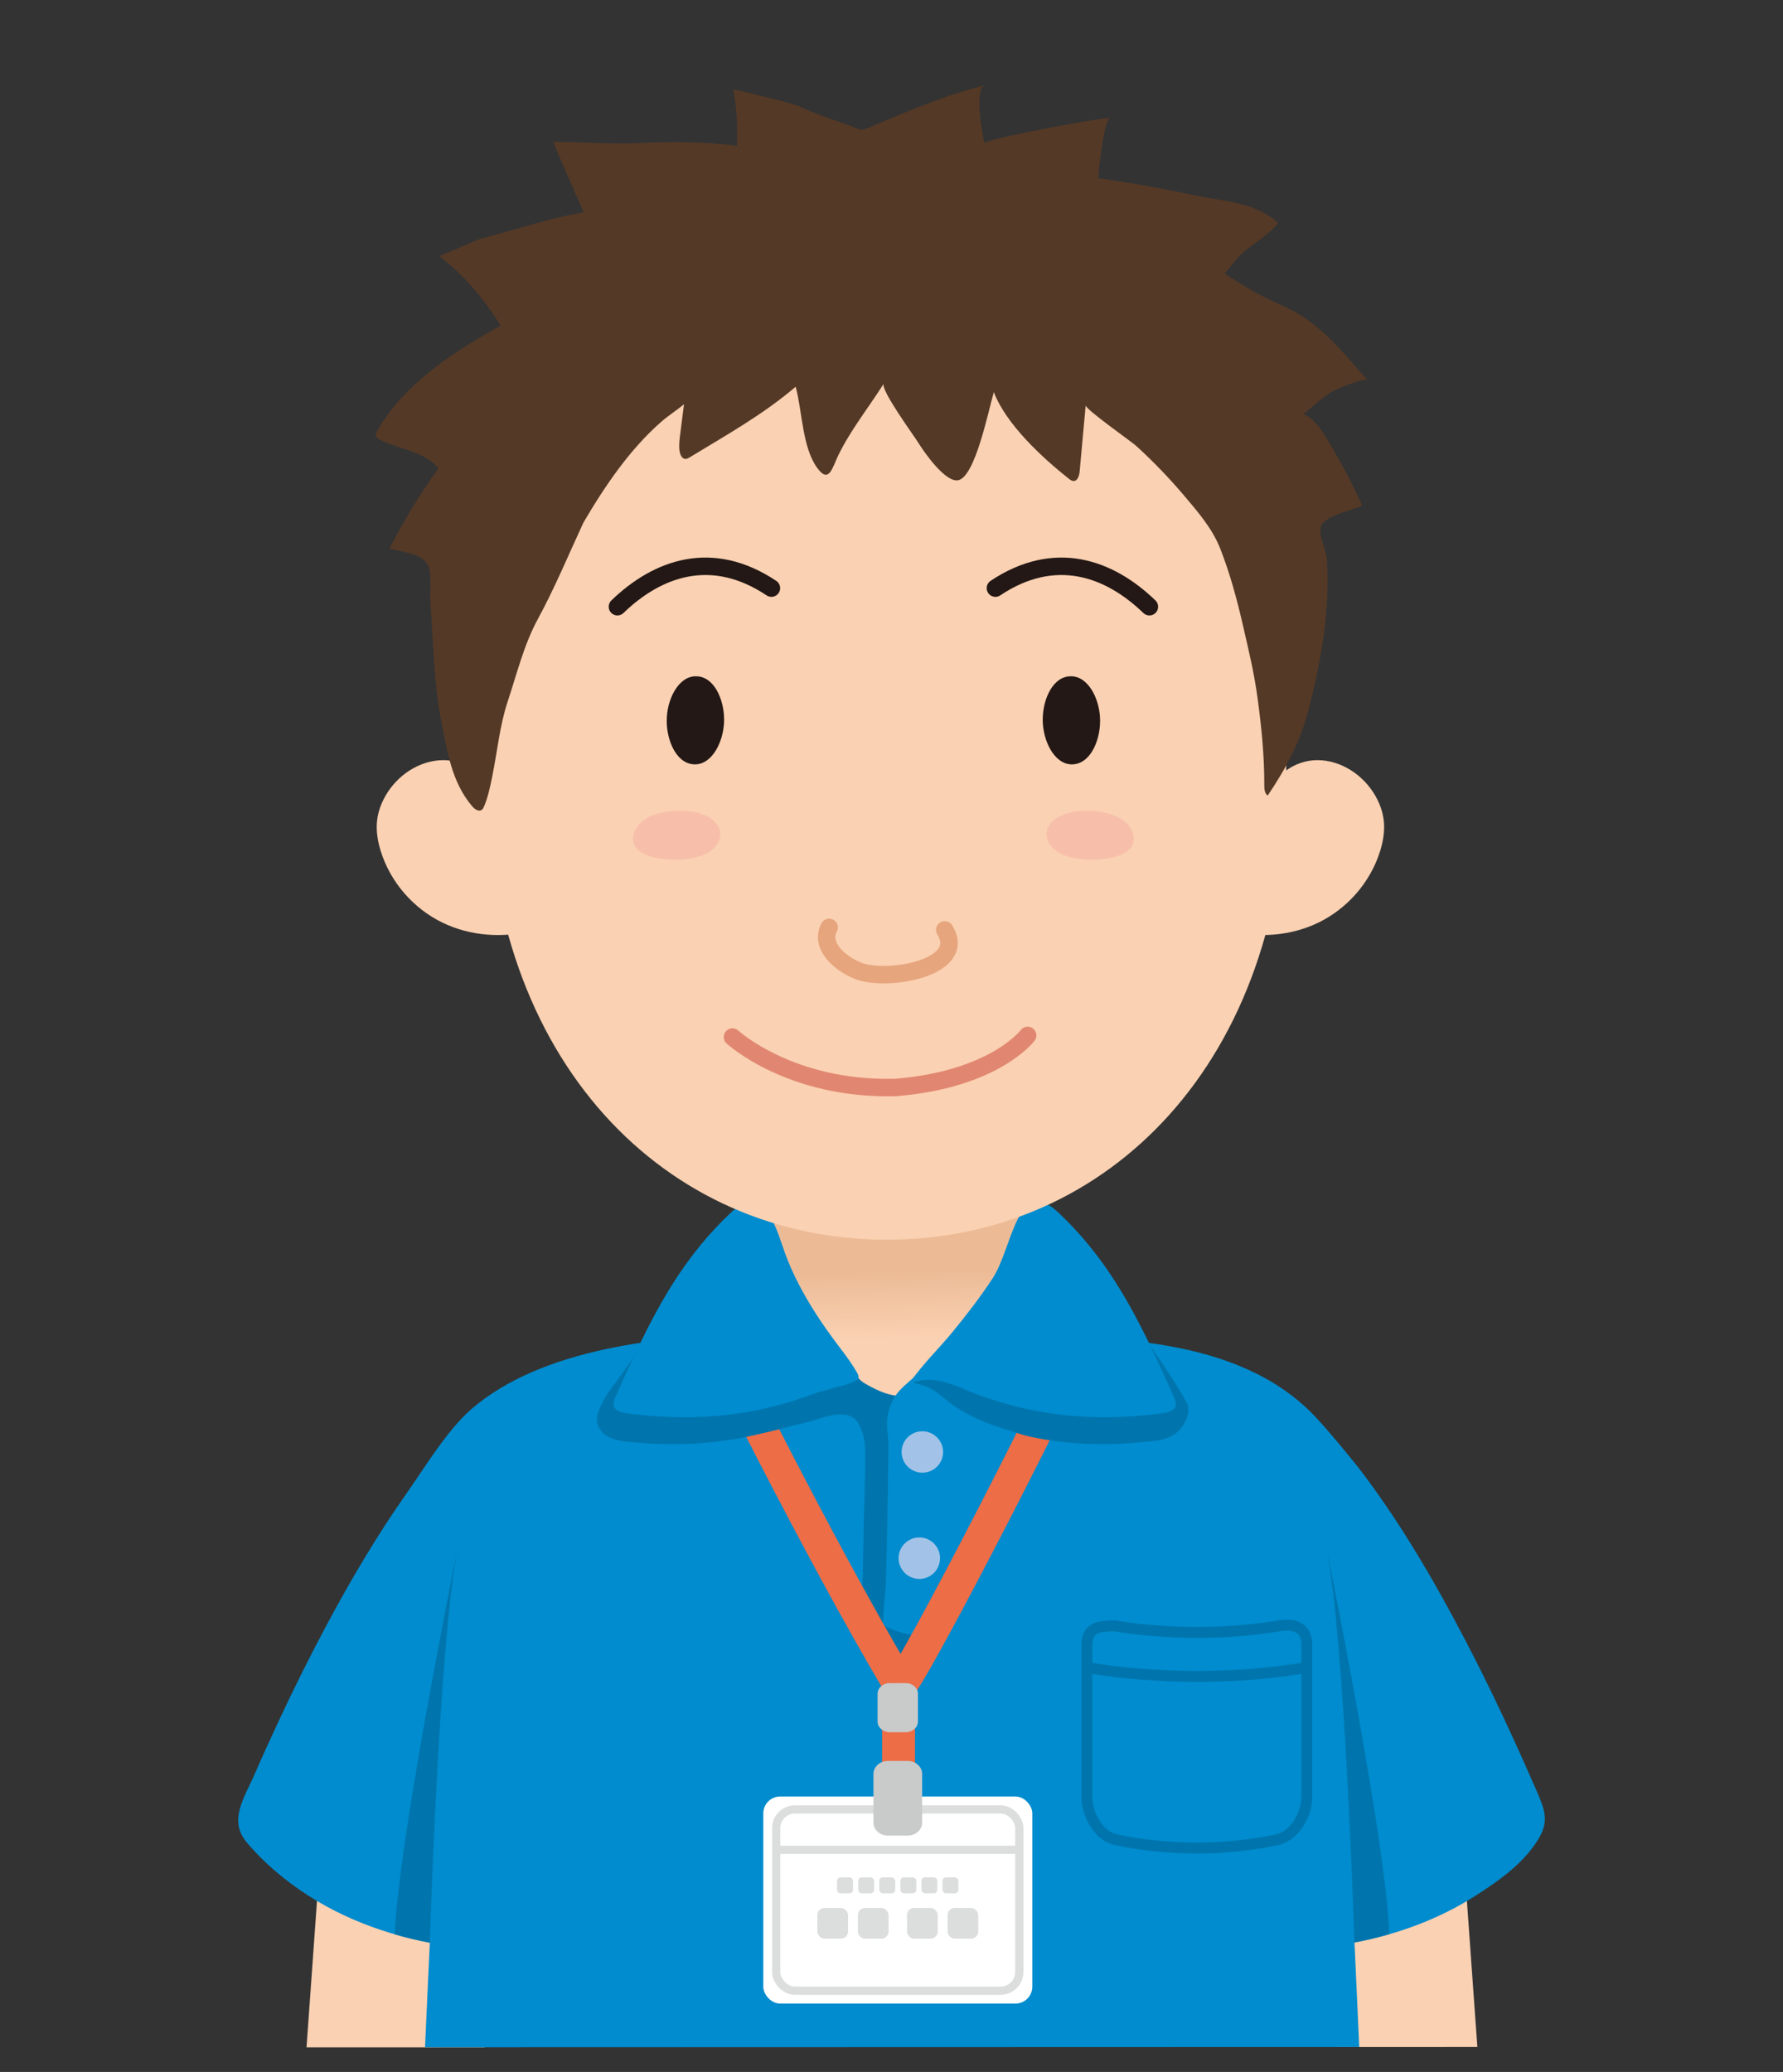 <?xml version="1.0" encoding="UTF-8"?>
<svg id="_レイヤー_2" data-name="レイヤー 2" xmlns="http://www.w3.org/2000/svg" xmlns:xlink="http://www.w3.org/1999/xlink" viewBox="0 0 325.11 377.77">
  <rect x="0" y="0" width="325.11" height="377.77" fill="#333333" stroke="none"/>
  <defs>
    <style>
      .cls-1, .cls-2, .cls-3, .cls-4, .cls-5, .cls-6, .cls-7 {
        fill: none;
      }

      .cls-8 {
        fill: #a2c3e7;
      }

      .cls-2 {
        stroke: #dcdddd;
        stroke-width: 1.5px;
      }

      .cls-2, .cls-3, .cls-4, .cls-5, .cls-7 {
        stroke-linecap: round;
        stroke-linejoin: round;
      }

      .cls-9 {
        fill: url(#linear-gradient);
      }

      .cls-10 {
        fill: #136eab;
      }

      .cls-11 {
        fill: #231815;
      }

      .cls-12 {
        fill: #c9caca;
      }

      .cls-3 {
        stroke: #231815;
      }

      .cls-3, .cls-4, .cls-5 {
        stroke-width: 3.18px;
      }

      .cls-13, .cls-14 {
        fill: #008ccf;
      }

      .cls-13, .cls-6 {
        stroke: #0075ad;
        stroke-miterlimit: 10;
        stroke-width: 2px;
      }

      .cls-15 {
        fill: #fff;
      }

      .cls-4 {
        stroke: #e18771;
      }

      .cls-16 {
        fill: #dcdddd;
      }

      .cls-5 {
        stroke: #e6a57d;
      }

      .cls-7 {
        stroke: #ed6d46;
        stroke-width: 6px;
      }

      .cls-17 {
        fill: #0075ad;
      }

      .cls-18 {
        fill: #fad1b2;
      }

      .cls-19 {
        fill: #543926;
      }

      .cls-20 {
        fill: #f7bfa9;
      }
    </style>
    <linearGradient id="linear-gradient" x1="-1926.17" y1="422.31" x2="-1926.17" y2="410.53" gradientTransform="translate(-2676.4 -116.46) rotate(178.58) scale(1.47 -1.02) skewX(.52)" gradientUnits="userSpaceOnUse">
      <stop offset="0" stop-color="#fad1b2"/>
      <stop offset="1" stop-color="#ecbb96"/>
    </linearGradient>
  </defs>
  <g id="logo">
    <g>
      <g>
        <g>
          <g>
            <polygon class="cls-18" points="266.01 326.16 269.38 373.22 236.87 373.23 232.9 332.26 266.01 326.16"/>
            <polygon class="cls-18" points="59.26 326.16 92.37 332.26 88.39 373.28 55.89 373.29 59.26 326.16"/>
          </g>
          <path class="cls-14" d="M279.55,325.1c-3.81-8.76-7.86-17.41-12.28-25.88-5.69-10.9-11.93-21.63-19.41-31.43-.33-.43-5.51-6.89-8.4-9.87-13.95-14.35-37.66-14.22-56.16-14.37-8.31-.07-16.81.78-25.14.23-7.04-.47-14.14-.66-21.2-.52-16.17.31-38.06,2.52-50.93,13.59-4.47,3.85-8.46,10.55-11.86,15.38-5.4,7.66-10.18,15.77-14.6,24.03-3.06,5.71-5.94,11.52-8.69,17.39-1.55,3.31-3.06,6.64-4.52,9.99-1.86,4.24-4.74,8.28-1.36,12.29,2.03,2.4,4.33,4.58,6.79,6.53,7.69,6.11,16.97,9.93,26.59,11.73-.02.47-.05.95-.07,1.42-.29,5.89-.53,11.77-.81,17.66l170.34-.05c-.27-5.87-.51-11.74-.8-17.61-.02-.48-.05-.97-.07-1.45,7.94-1.49,15.65-4.33,22.43-8.75,3.64-2.37,7.25-4.88,9.91-8.36,3.65-4.78,2.59-6.58.25-11.96Z"/>
        </g>
        <path class="cls-17" d="M160.38,248.03c-2.73-.08-5-1.17-7.79-.42-2,.53-3.82,1.55-5.61,2.58-2.94,1.68-5.89,3.43-8.32,5.79-.63.61-1.24,1.29-1.48,2.14s.03,1.89.8,2.3c.54.29,1.2.22,1.8.15,2.72-.34,5.46-.68,8.1-1.45,1.43-.42,2.84-.97,4.31-1.16,1.55-.2,3.31-.03,4.18,1.33s1.34,3.21,1.37,4.78c.09,4.72-.18,9.51-.26,14.24-.08,4.52-.16,9.04-.3,13.56-.02.74-.82,7.91-.4,8.2,4.11,2.83,11.54,2.15,15.15-1.3,1.44-1.37,1.63-3.07,1.66-4.94.04-2.27.25-4.53.35-6.79.2-4.29.37-8.57.54-12.86.28-7.22.51-14.45.62-21.68.05-3.45.73-6.47-2.92-6.59-2.8-.09-5.07,1.14-7.69,1.8-1.26.31-2.67.35-4.1.3Z"/>
        <path class="cls-9" d="M186.14,213.62c-.45-8.1-6.34-14.39-13.67-17.54-6.81-2.93-15.64-3.71-22.67.06-4.24,2.28-6.85,6.77-8.52,10.99-1.98,5.04-2.45,15.85-1.76,21.06.32,2.47.97,4.59,2.6,6.5.82.96,1.91,1.76,2.68,2.72,1.17,1.45,1.89,3.53,2.83,5.15,1.1,1.9,4.38,2.67,5.94,4.2,1.81,1.78,1.97,4.23,4.13,5.48,2.38,1.38,4.8,2.51,7.67,2.27,1.36-.12,2.65-.62,3.88-1.21,4.85-2.3,9.09-5.88,12.18-10.27,1-1.43,1.89-2.96,2.48-4.6.88-2.47,1.18-5.24,1.09-7.85-.07-1.85.41-3.63.63-5.47.46-3.78.74-7.69.52-11.5Z"/>
        <path class="cls-14" d="M163.96,253.6c-1.11,1.27-1.71,2.61-2.07,4.38-.4,1.99.14,3.86.12,5.86-.06,4.43-.13,8.85-.21,13.28-.08,3.99-.16,7.97-.29,11.96-.02.66-.73,6.98-.36,7.23.01,0,5.13,3.49,14.13,1.24.46-8.03.84-16.07,1.16-24.11.19-4.66.36-9.32.48-13.98.06-2.16-.13-4.44.15-6.58.21-1.66.68-2.93-.14-4.58-.53-1.07-1.61-1.94-2.81-1.91-.88.02-1.68.49-2.41.97-2.45,1.6-4.76,3.4-6.91,5.39-.3.28-.57.56-.82.84Z"/>
        <path class="cls-8" d="M171.96,264.56c.09,2.1-1.52,3.85-3.6,3.95-2.1.09-3.86-1.52-3.96-3.62-.09-2.08,1.53-3.85,3.62-3.93,2.08-.09,3.84,1.54,3.94,3.6Z"/>
        <path class="cls-8" d="M171.4,283.94c.09,2.08-1.52,3.85-3.6,3.94-2.09.08-3.86-1.53-3.95-3.62-.09-2.08,1.53-3.85,3.62-3.94,2.08-.09,3.84,1.53,3.93,3.61Z"/>
        <path class="cls-10" d="M83.41,282.52c.16-.8.25-1.23.25-1.23-.08.39-.17.8-.25,1.23Z"/>
        <path class="cls-17" d="M71.99,352.69c2.1.61,4.23,1.12,6.38,1.52,0,0,1.66-54.07,5.03-71.68-1.64,8.1-10.8,54.04-11.42,70.16Z"/>
        <path class="cls-17" d="M253.34,352.65c-.63-16.15-9.78-62.04-11.42-70.13,3.33,17.41,5,70.42,5.03,71.65h0c2.15-.4,4.28-.91,6.38-1.52Z"/>
        <g>
          <path class="cls-13" d="M233.06,296.45c2.84-.48,5.22.17,5.22,3.45v27.79c0,3.29-2.4,7.07-5.22,7.69-16.01,3.52-29.66,0-29.66,0-2.8-.43-5.22-4.4-5.22-7.69v-27.79c0-3.29,2.35-3.45,5.22-3.45,0,0,13.8,2.66,29.66,0Z"/>
          <path class="cls-6" d="M198.54,304.08s18.32,3.53,39.38,0"/>
        </g>
        <g>
          <path class="cls-7" d="M130.14,243.58s18.7,38.02,33.71,63.3"/>
          <path class="cls-7" d="M196.78,243.58c1.22.61-31.72,64.6-32.94,63.99v16.1"/>
          <path class="cls-12" d="M167.37,313.89c0,1.07-.99,1.94-2.2,1.94h-2.95c-1.21,0-2.2-.87-2.2-1.94v-5.08c0-1.07.99-1.94,2.2-1.94h2.95c1.21,0,2.2.87,2.2,1.94v5.08Z"/>
          <rect class="cls-15" x="139.18" y="327.55" width="49.05" height="37.75" rx="3.07" ry="3.07"/>
          <rect class="cls-2" x="141.53" y="329.91" width="44.33" height="33.04" rx="3.4" ry="3.4"/>
          <path class="cls-12" d="M168.14,332.33c0,1.29-1.2,2.35-2.66,2.35h-3.56c-1.46,0-2.66-1.06-2.66-2.35v-8.92c0-1.29,1.2-2.35,2.66-2.35h3.56c1.46,0,2.66,1.06,2.66,2.35v8.92Z"/>
          <line class="cls-2" x1="141.87" y1="337.27" x2="185.52" y2="337.27"/>
          <g>
            <rect class="cls-16" x="152.63" y="342.29" width="2.91" height="2.91" rx=".65" ry=".65"/>
            <rect class="cls-16" x="156.48" y="342.29" width="2.91" height="2.91" rx=".65" ry=".65"/>
            <rect class="cls-16" x="160.32" y="342.29" width="2.91" height="2.91" rx=".65" ry=".65"/>
            <rect class="cls-16" x="164.17" y="342.29" width="2.91" height="2.91" rx=".65" ry=".65"/>
            <rect class="cls-16" x="168.01" y="342.29" width="2.91" height="2.91" rx=".65" ry=".65"/>
            <rect class="cls-16" x="171.85" y="342.29" width="2.91" height="2.91" rx=".65" ry=".65"/>
          </g>
          <g>
            <rect class="cls-16" x="149.03" y="347.87" width="5.6" height="5.6" rx="1.31" ry="1.31"/>
            <rect class="cls-16" x="156.42" y="347.87" width="5.6" height="5.6" rx="1.31" ry="1.31"/>
          </g>
          <g>
            <rect class="cls-16" x="165.38" y="347.87" width="5.6" height="5.6" rx="1.31" ry="1.31"/>
            <rect class="cls-16" x="172.77" y="347.87" width="5.6" height="5.6" rx="1.31" ry="1.31"/>
          </g>
        </g>
        <g>
          <path class="cls-17" d="M112.55,251.64c-1,1.34-2.07,2.77-2.8,4.27-.45.91-.9,1.87-.91,2.88,0,1.27.77,2.42,1.85,3.05,1.73,1,3.66,1.03,5.62,1.2,2.32.2,4.64.29,6.97.27,4.6-.04,9.21-.52,13.7-1.52,3.99-.89,9.09-2.06,12.84-3.71,2.22-.98,4.76-4.56,3.76-7.32-.56-1.56-3.27-3.55-4.36-4.85-2.14-2.53-4.38-5.11-6.21-7.9-3.6-5.45-4.44-19.06-11.83-12.06-3.02,2.86-5.73,6.02-8.14,9.41-1.18,1.66-2.29,3.37-3.33,5.12-.52.87-1.03,1.76-1.52,2.65-1.46,2.61-3.11,5.06-4.88,7.49-.25.34-.5.68-.75,1.02Z"/>
          <path class="cls-14" d="M115.49,247.5c-1.1,2.35-2.17,4.75-3.27,7.21-.22.49-.44,1.02-.32,1.54.21.97,1.36,1.29,2.31,1.41,7.67,1.03,15.47,1.04,23.08-.41,3.67-.7,7.27-1.72,10.77-3.01,1.35-.5,2.78-.77,4.13-1.26.55-.2,1.13-.22,1.69-.39.65-.19,1.26-.49,1.9-.74.27-.1.55-.22.69-.47.18-.34.01-.76-.18-1.09-.8-1.38-1.72-2.69-2.69-3.97-1.31-1.71-2.59-3.46-3.8-5.24-2.39-3.52-4.51-7.24-6.12-11.18-1.2-2.95-1.93-6.3-3.77-8.94s-4.41-1.97-6.58.07c-8.25,7.74-13.22,16.6-17.83,26.47Z"/>
        </g>
        <g>
          <path class="cls-17" d="M215.73,254.57c.58.93,1.15,1.79.94,2.95-.24,1.34-.89,2.55-1.85,3.46-1.88,1.78-4.62,1.78-7,2-2.36.22-4.73.34-7.1.33-2.87-.01-5.73-.2-8.58-.6-1.45-.2-2.88-.46-4.31-.76-1.21-.25-2.35-.69-3.55-1.05-3.91-1.16-7.8-2.64-11.1-5.15-.98-.75-1.91-1.58-2.94-2.26s-2.08-.96-3.22-1.25c-.11-.03-.23-.06-.3-.15-.16-.21,0-.51.18-.71,1.19-1.37,2.68-2.24,4.09-3.32,1.16-.89,2.37-2.2,3.29-3.36,2.16-2.71,4.42-5.46,6.26-8.44,3.63-5.82,4.48-20.37,11.93-12.89,2.98,2.99,5.66,6.3,8.05,9.83,1.02,1.51,1.81,3.42,2.95,4.78,1.35,1.62,2.94,2.59,4.23,4.3.82,1.09,1.07,1.65,1.84,2.78,1.78,2.63,4.34,6.36,5.96,9.1.08.13.15.25.23.38Z"/>
          <path class="cls-14" d="M210.77,247.5c1.1,2.35,2.17,4.75,3.27,7.21.22.49.44,1.02.32,1.54-.21.97-1.36,1.29-2.31,1.41-7.67,1.03-15.47,1.04-23.08-.41-3.67-.7-7.27-1.72-10.77-3.01-3.3-1.22-7.16-3.43-10.82-2.42-.47.13-.95.33-1.42.19,2.29-3.31,5.17-6.04,7.7-9.13,2.79-3.42,4.88-6.1,7.32-9.79,3.63-5.45,4.49-19.06,11.95-12.06,8.25,7.74,13.22,16.6,17.83,26.47Z"/>
        </g>
        <path class="cls-18" d="M90.9,147.55c-.62-4.52-4.37-8.19-8.56-8.84-4.19-.65-8.55,1.5-11.19,5.07-1.27,1.72-2.19,3.78-2.41,5.96-.18,1.84.14,3.71.69,5.46,1.8,5.77,6.06,10.49,11.21,13s11.08,2.87,16.57,1.47l-6.3-22.13Z"/>
        <path class="cls-18" d="M230.17,147.55c.62-4.52,4.37-8.19,8.56-8.84,4.19-.65,8.55,1.5,11.19,5.07,1.27,1.72,2.19,3.78,2.41,5.96.18,1.84-.14,3.71-.69,5.46-1.8,5.77-6.06,10.49-11.21,13-5.14,2.5-11.08,2.87-16.57,1.47l6.3-22.13Z"/>
        <path class="cls-18" d="M234.54,141.09c0,52.54-32.61,84.94-72.84,84.94s-72.84-32.4-72.84-84.94c0-43.4,32.61-78.59,72.84-78.59s72.84,35.18,72.84,78.59Z"/>
        <path class="cls-19" d="M179.58,15.6c-2.02.5-.41,9.24-.08,10.49-.17-.62,20.87-4.65,22.96-4.57-1.18.02-2.16,10.05-2.23,10.97,6.06.86,12.1,1.94,18.1,3.21,5.05,1.08,10.06,1.09,14.38,4.65.08.07.17.14.2.24.07.21-.09.42-.24.57-1.58,1.61-3.38,2.91-5.19,4.19-1.73,1.23-2.73,2.93-4.19,4.5,3.35,2.31,6.91,4.29,10.6,5.9,6.64,2.9,10.62,8.12,15.49,13.59-.55-.62-6.02,1.73-6.76,2.21-1.68,1.09-3.41,2.66-4.97,3.96,1.78.67,2.99,2.41,4.04,4.1,2.5,4.02,4.74,8.24,6.7,12.6-1.61.69-6.62,1.82-7.44,3.54-.76,1.59.88,4.44,1,6.29.6,9.44-1.14,18.84-3.36,27.41-1.53,5.88-4.12,10.66-7.44,15.6-.56-.37-.63-1.21-.62-1.92.01-5.37-.51-10.55-1.23-15.86-.62-4.63-1.68-8.95-2.68-13.31-1.07-4.69-2.34-9.34-4.07-13.8-1.47-3.79-4.13-6.83-6.68-9.84-2.7-3.19-5.6-6.19-8.65-8.98-.97-.89-9.32-6.71-9.26-7.44-.36,3.99-.72,7.99-1.09,11.98-.07.78-.34,1.78-1.07,1.82-.34.02-.65-.21-.93-.43-4.7-3.72-11.39-9.84-13.66-15.78-1.01,3.44-3.39,15.48-6.51,16.07-2.33.44-6.17-5.07-7.3-6.9-.77-1.25-6.93-9.66-6.26-10.71-2.71,4.28-6.12,8.56-8.33,13.15-1.06,2.21-1.66,5.18-3.81,2.2-2.74-3.78-2.7-10.31-3.92-14.79-5.95,5.09-12.74,8.87-19.32,12.87-.25.15-.52.31-.81.29-.59-.03-.93-.75-1.03-1.38-.16-1.02-.03-2.06.1-3.08.23-1.84.47-3.68.7-5.52-1.33,1.13-2.8,2.04-4.09,3.16-5.75,5.01-10.34,11.75-14.26,18.45-2.68,5.78-5.24,11.95-8.27,17.51-2.59,4.76-3.81,9.92-5.55,15.15-1.43,4.31-1.9,9.26-2.82,13.73-.37,1.81-.75,3.63-1.46,5.32-.1.23-.2.46-.39.61-.56.46-1.35-.09-1.82-.66-3.77-4.44-4.57-10.25-5.68-15.89-1.32-6.93-1.33-13.64-1.88-20.62-.13-1.61.16-5.63-.25-6.88-.9-2.71-4.38-2.76-7.24-3.56,2.61-5.11,5.6-9.99,8.93-14.59-2.36-3.13-7.59-3.58-10.8-5.32-.25-.13-.52-.3-.6-.58-.09-.31.07-.64.22-.92,4.99-8.78,14.27-14.65,22.51-19.23-2.97-4.92-6.78-9.25-11.17-12.72.13.1,6.81-2.93,7.62-3.14,6.24-1.62,12.33-3.69,18.74-4.82-.07.01-5.38-12.11-5.57-12.84,5.14,0,10.44.49,15.55.24,6-.29,11.92-.3,17.92.51.18-3.44-.04-6.9-.65-10.29-.02-.12,6.39,1.48,7.04,1.66,1.85.5,3.9.88,5.65,1.7,3.24,1.52,6.45,2.39,9.74,3.69.35.14.7.28,1.07.27.36,0,.7-.15,1.04-.29,7.07-2.98,13.92-5.96,21.32-7.78Z"/>
        <path class="cls-4" d="M187.38,188.78s-5.95,8-23.99,9.49c-19.27.55-29.83-9.19-29.83-9.19"/>
        <path class="cls-5" d="M151.19,169.09c-1.74,3.25,1.76,6.49,5.25,7.9,5.19,2.11,20.19-.49,15.82-7.45"/>
        <path class="cls-3" d="M140.66,107.23c-10.83-7.23-20.73-3.71-28.08,3.39"/>
        <path class="cls-20" d="M126.05,147.96c4.78.66,6.54,3.89,4.37,6.42-1.98,2.3-6.68,2.74-10.5,2.09-4.73-.83-5.42-3.59-3.52-6.01,1.69-2.14,5.98-3.02,9.66-2.5Z"/>
        <path class="cls-11" d="M127.3,123.32c3.25.35,4.95,4.89,4.71,8.61-.26,3.83-2.48,7.78-5.7,7.41-3.23-.34-4.95-4.86-4.72-8.58.22-3.83,2.47-7.83,5.72-7.43Z"/>
        <g>
          <path class="cls-3" d="M181.5,107.23c10.83-7.23,20.73-3.71,28.08,3.39"/>
          <path class="cls-20" d="M196.11,147.96c-4.78.66-6.54,3.89-4.37,6.42,1.98,2.3,6.68,2.74,10.5,2.09,4.73-.83,5.42-3.59,3.52-6.01-1.69-2.14-5.98-3.02-9.66-2.5Z"/>
          <path class="cls-11" d="M194.86,123.32c-3.25.35-4.95,4.89-4.71,8.61.26,3.83,2.48,7.78,5.7,7.41,3.23-.34,4.95-4.86,4.72-8.58-.22-3.83-2.47-7.83-5.72-7.43Z"/>
        </g>
      </g>
      <rect class="cls-1" width="325.11" height="377.77"/>
    </g>
  </g>
</svg>